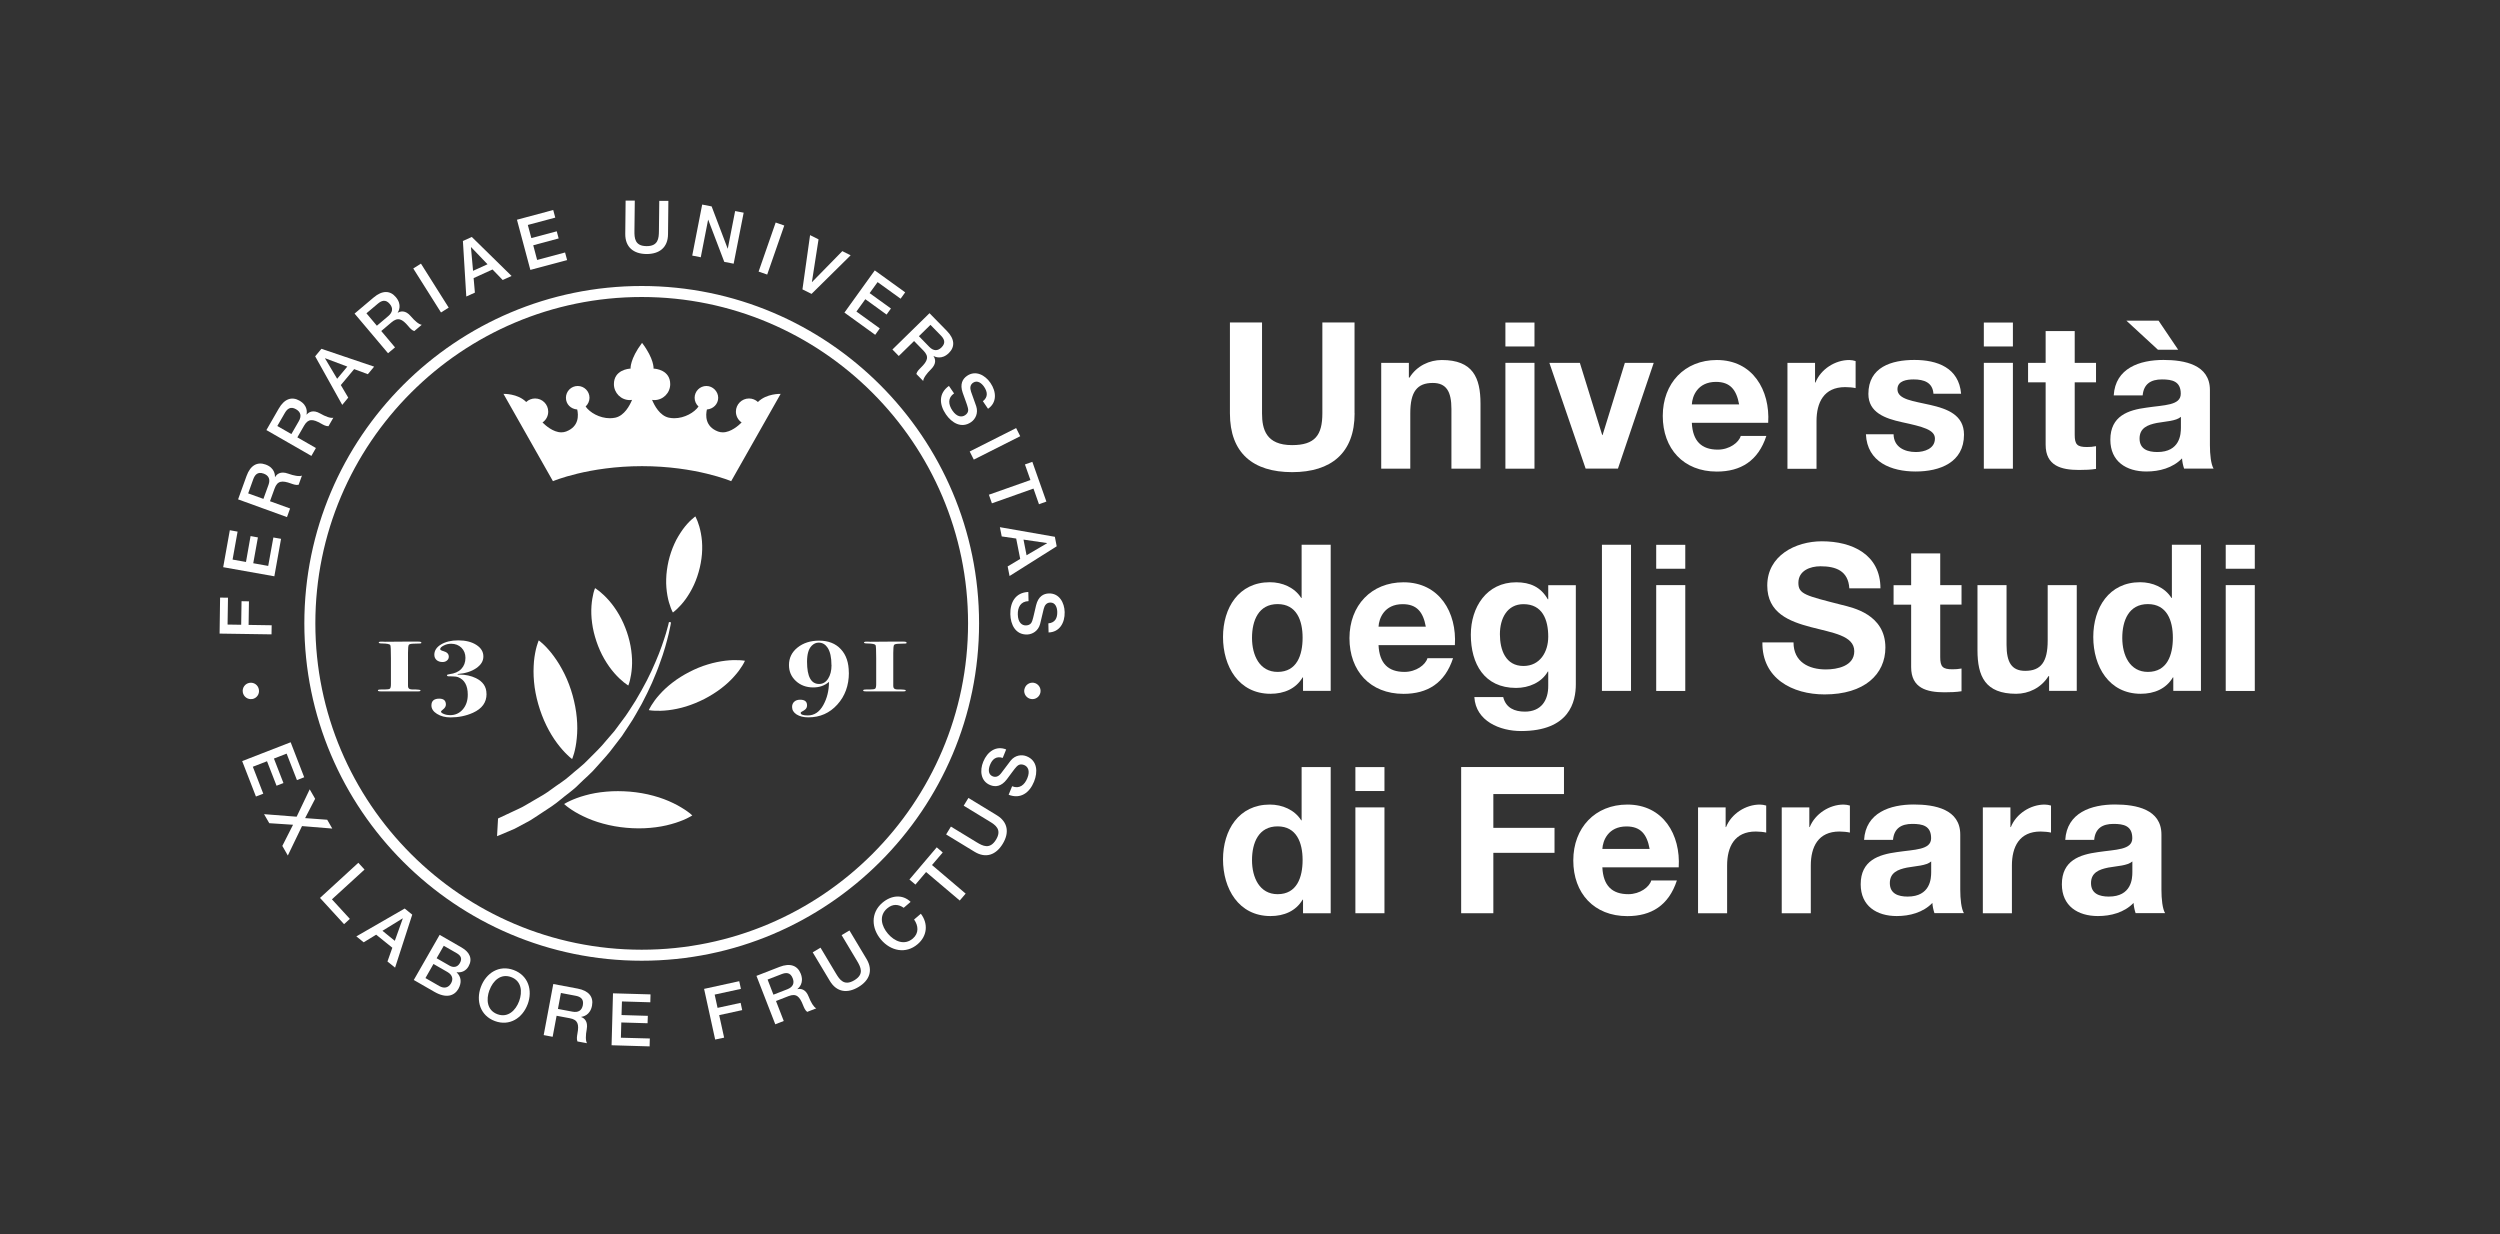 <?xml version="1.0" encoding="UTF-8"?><svg id="Livello_2" xmlns="http://www.w3.org/2000/svg" xmlns:xlink="http://www.w3.org/1999/xlink" viewBox="0 0 354.29 174.92"><rect x="0" y="0" width="354.29" height="174.92" fill="#333333" stroke="none"/><defs><clipPath id="clippath"><rect width="354.29" height="174.92" style="fill:none;"/></clipPath></defs><g id="Livello_1-2"><g style="clip-path:url(#clippath);"><path d="M90.94,42.09c-25.51,0-46.25,20.75-46.25,46.25s20.75,46.25,46.25,46.25,46.25-20.75,46.25-46.25-20.75-46.25-46.25-46.25m0,94.06c-26.36,0-47.81-21.44-47.81-47.81s21.45-47.81,47.81-47.81,47.81,21.45,47.81,47.81-21.45,47.81-47.81,47.81" style="fill:#fff;"/><path d="M95.09,88.21s-.08,.6-.33,1.63c-.25,1.03-.63,2.5-1.27,4.2-.29,.86-.69,1.77-1.09,2.73-.42,.96-.92,1.95-1.45,2.97-.58,.99-1.12,2.06-1.81,3.05-.33,.51-.67,1.02-1.01,1.53l-1.13,1.47c-.72,1.01-1.59,1.91-2.4,2.83-.79,.95-1.74,1.71-2.57,2.54-.82,.85-1.79,1.47-2.62,2.18-.83,.7-1.7,1.25-2.5,1.77-.81,.51-1.51,1.04-2.2,1.39-.69,.36-1.28,.68-1.78,.95-1.98,.86-2.49,1.05-2.49,1.05l.14-2.51s.3-.14,1.26-.59c.48-.22,1.06-.5,1.73-.81,.68-.3,1.36-.77,2.16-1.21,.79-.46,1.65-.93,2.47-1.56,.82-.62,1.79-1.18,2.62-1.94,.84-.75,1.81-1.44,2.61-2.31,.83-.84,1.72-1.67,2.47-2.61l1.18-1.37c.36-.48,.71-.96,1.06-1.43,.74-.93,1.32-1.94,1.94-2.88,.57-.97,1.11-1.91,1.58-2.83,.46-.92,.89-1.8,1.23-2.63,.72-1.65,1.18-3.08,1.49-4.08,.3-1,.42-1.59,.42-1.59l.29,.05Z" style="fill:#fff;"/><path d="M81.09,107.58s-.07-.05-.19-.15c-.12-.1-.3-.25-.5-.45-.41-.39-.93-.96-1.46-1.67-.53-.71-1.05-1.56-1.51-2.5-.46-.94-.85-1.97-1.15-3.02-.3-1.05-.51-2.13-.6-3.16-.05-.52-.07-1.02-.07-1.51,0-.48,.03-.95,.06-1.38,.04-.43,.1-.84,.17-1.2,.07-.36,.14-.68,.22-.95,.07-.26,.15-.48,.2-.62,.05-.15,.09-.22,.09-.22,0,0,.07,.05,.19,.15,.12,.1,.3,.25,.5,.44,.2,.19,.44,.43,.69,.72,.25,.28,.51,.6,.77,.96,.26,.36,.53,.75,.78,1.17,.25,.42,.5,.87,.73,1.34,.46,.94,.85,1.97,1.14,3.02,.29,1.05,.5,2.13,.59,3.16,.1,1.03,.09,2.02,0,2.89-.08,.87-.23,1.61-.38,2.14-.07,.26-.15,.48-.2,.62-.05,.15-.09,.22-.09,.22" style="fill:#fff;"/><path d="M79.95,113.94s.08-.05,.22-.13c.14-.07,.35-.2,.61-.31,.53-.25,1.27-.54,2.15-.78,.88-.25,1.9-.44,2.99-.53,1.08-.1,2.23-.09,3.36,0,1.14,.1,2.26,.29,3.31,.58,1.05,.28,2.01,.65,2.83,1.05,.41,.2,.79,.4,1.11,.6,.33,.2,.62,.38,.85,.55,.24,.16,.42,.32,.54,.42,.12,.1,.19,.17,.19,.17,0,0-.08,.05-.22,.13-.14,.07-.35,.2-.61,.32-.26,.13-.58,.26-.94,.39-.36,.14-.77,.27-1.21,.39-.88,.25-1.9,.44-2.99,.53-1.08,.1-2.23,.09-3.36-.01-1.14-.1-2.26-.3-3.31-.59-1.05-.28-2.01-.65-2.83-1.05-.82-.39-1.5-.81-1.97-1.15-.24-.16-.42-.32-.54-.42-.12-.1-.19-.16-.19-.16" style="fill:#fff;"/><path d="M84.32,83.34s.07,.04,.18,.12c.1,.08,.27,.19,.46,.34,.37,.3,.86,.75,1.35,1.31,.49,.56,.98,1.24,1.42,2,.44,.76,.81,1.6,1.11,2.46,.29,.86,.51,1.75,.62,2.61,.06,.43,.09,.85,.11,1.26,.02,.4,0,.8-.02,1.16-.05,.73-.17,1.36-.28,1.82-.05,.23-.12,.41-.16,.54-.04,.12-.07,.19-.07,.19,0,0-.07-.04-.18-.12-.1-.08-.27-.19-.46-.34-.38-.3-.86-.75-1.35-1.31-.24-.28-.49-.59-.73-.93-.24-.34-.47-.7-.69-1.08-.44-.76-.81-1.6-1.1-2.46-.29-.86-.51-1.75-.62-2.61-.12-.86-.14-1.69-.09-2.42,.05-.73,.17-1.36,.28-1.82,.05-.22,.12-.41,.16-.53,.04-.12,.07-.19,.07-.19" style="fill:#fff;"/><path d="M91.95,100.63s.03-.07,.09-.19c.07-.11,.15-.29,.28-.49,.25-.41,.63-.95,1.14-1.51,.5-.57,1.13-1.16,1.85-1.71,.72-.56,1.53-1.06,2.38-1.5,.85-.44,1.74-.81,2.62-1.07,.44-.13,.87-.25,1.29-.33,.42-.09,.83-.15,1.22-.2,.77-.09,1.45-.1,1.95-.07,.25,0,.45,.04,.58,.05,.14,.01,.22,.03,.22,.03,0,0-.03,.07-.09,.19-.06,.11-.15,.3-.28,.5-.25,.41-.63,.95-1.14,1.51-.25,.28-.53,.58-.84,.86-.31,.29-.65,.57-1.01,.85-.72,.55-1.53,1.06-2.38,1.5-.85,.43-1.74,.8-2.62,1.07-.88,.27-1.74,.44-2.51,.53-.77,.09-1.45,.1-1.95,.07-.24,0-.45-.04-.58-.05-.14-.01-.21-.03-.21-.03" style="fill:#fff;"/><path d="M95.35,86.79s-.04-.06-.09-.18c-.05-.12-.14-.29-.21-.5-.16-.43-.35-1.02-.47-1.72s-.2-1.49-.17-2.32c.02-.83,.14-1.7,.33-2.55,.2-.85,.48-1.68,.83-2.45,.17-.38,.36-.75,.57-1.09,.2-.34,.42-.66,.62-.95,.42-.58,.86-1.05,1.2-1.36,.17-.16,.32-.28,.42-.36,.1-.08,.16-.13,.16-.13,0,0,.04,.06,.09,.18,.05,.12,.14,.29,.22,.5,.17,.43,.35,1.02,.48,1.72,.06,.35,.12,.72,.15,1.11,.03,.39,.04,.8,.03,1.21-.02,.83-.14,1.7-.34,2.55-.2,.85-.48,1.68-.83,2.44-.35,.76-.77,1.46-1.19,2.04-.42,.58-.86,1.05-1.19,1.36-.16,.16-.32,.28-.42,.37-.1,.08-.16,.13-.16,.13" style="fill:#fff;"/><path d="M90.98,66.06c7.63,0,12.64,2.13,12.64,2.13l7.01-12.37s-2-.08-3.22,1.15c-.34-.32-.79-.5-1.26-.5-1.03,0-1.86,.84-1.86,1.86,0,.62,.3,1.19,.81,1.54-.41,.41-1.51,1.4-2.67,1.4-.24,0-.46-.04-.68-.12-1.86-.71-1.75-2.32-1.57-3.12,.91-.07,1.6-.78,1.6-1.66s-.75-1.67-1.67-1.67-1.67,.75-1.67,1.67c0,.47,.2,.92,.55,1.24-.58,.84-1.97,1.66-3.44,1.66-.26,0-.52-.03-.77-.08-1.28-.28-2.04-1.72-2.37-2.52,.1,.02,.2,.03,.31,.03,1.25,0,2.26-1.01,2.26-2.26,0-2.01-2.09-2.2-2.36-2.2,0,0,.12-1.34-1.63-3.65h0c-1.74,2.31-1.63,3.65-1.63,3.65-.27,0-2.36,.19-2.36,2.2,0,1.25,1.01,2.26,2.26,2.26,.11,0,.21-.01,.31-.03-.33,.8-1.09,2.24-2.37,2.52-.25,.05-.51,.08-.77,.08-1.47,0-2.86-.82-3.44-1.66,.34-.32,.55-.77,.55-1.24,0-.92-.75-1.67-1.67-1.67s-1.67,.75-1.67,1.67,.69,1.59,1.6,1.66c.18,.8,.29,2.41-1.57,3.12-.22,.08-.45,.12-.68,.12-1.16,0-2.26-.99-2.67-1.4,.51-.35,.81-.91,.81-1.54,0-1.03-.84-1.86-1.86-1.86-.47,0-.92,.18-1.26,.5-1.22-1.23-3.22-1.15-3.22-1.15l7.01,12.37s5.01-2.13,12.64-2.13h0Z" style="fill:#fff;"/><path d="M59.72,91.07c0,.07-.05,.11-.16,.12-.03,0-.36,.01-.97,.03-.38,.01-.61,.07-.67,.19-.06,.11-.1,.48-.1,1.11v4.66c0,.15,.02,.26,.07,.32,.07,.14,.27,.21,.6,.21h.42l.42,.03c.18,.01,.26,.05,.26,.11,0,.09-.1,.13-.31,.13h-5.31c-.28,0-.42-.04-.42-.13,0-.06,.05-.1,.15-.12,.1-.02,.37-.02,.83-.02,.39,0,.64-.04,.73-.12,.09-.08,.14-.29,.14-.62v-3.7c0-1.14-.03-1.76-.09-1.85-.09-.14-.47-.22-1.12-.23-.35,0-.52-.04-.52-.13,0-.1,.17-.14,.5-.13l.37,.02,2.49-.02h2.28c.27,0,.4,.05,.4,.14" style="fill:#fff;"/><path d="M68.95,98.36c0,1.19-.64,2.07-1.92,2.65-.98,.44-2.04,.66-3.19,.66-.74,0-1.38-.17-1.91-.5-.53-.33-.79-.73-.79-1.2,0-.64,.37-.96,1.11-.96,.63,0,.94,.28,.94,.84,0,.26-.15,.5-.43,.71-.17,.13-.26,.23-.26,.29,0,.12,.14,.23,.42,.34,.28,.11,.57,.16,.86,.16,.73,0,1.33-.27,1.8-.81s.71-1.24,.71-2.09c0-1.3-.46-2.13-1.38-2.49-.2-.07-.54-.11-1.01-.11h-.23c-.22,0-.33-.05-.33-.15,0-.08,.12-.13,.36-.16,.72-.09,1.28-.33,1.67-.74,.39-.41,.59-.93,.59-1.57,0-.58-.19-1.06-.57-1.44-.38-.37-.87-.56-1.46-.56-.36,0-.71,.08-1.04,.25-.34,.17-.51,.34-.51,.51,0,.11,.16,.21,.47,.29,.5,.14,.75,.4,.75,.78,0,.22-.08,.4-.25,.54-.17,.15-.38,.22-.63,.22-.35,0-.63-.09-.85-.28-.21-.19-.32-.44-.32-.75,0-.59,.32-1.08,.95-1.46,.63-.38,1.44-.58,2.43-.58,1.04,0,1.9,.21,2.57,.64,.67,.43,1,.97,1,1.64s-.34,1.2-1.02,1.67c-.68,.46-1.55,.74-2.62,.82v.08h.26c.86,0,1.63,.17,2.32,.5,1,.49,1.5,1.22,1.5,2.22" style="fill:#fff;"/><path d="M117.83,94.25c0-1.09-.18-1.9-.54-2.45-.32-.48-.74-.73-1.27-.73-.37,0-.7,.15-.99,.44-.44,.44-.66,1.2-.66,2.27,0,2.1,.57,3.15,1.71,3.15,.52,0,.95-.25,1.27-.74,.32-.49,.49-1.14,.49-1.94m2.46,1.09c0,1.8-.55,3.31-1.64,4.51-1.09,1.21-2.46,1.81-4.1,1.81-.69,0-1.24-.14-1.67-.41-.42-.27-.64-.63-.64-1.06,0-.31,.1-.56,.31-.75,.21-.19,.49-.28,.83-.28,.65,0,.98,.26,.98,.79,0,.24-.08,.43-.23,.57-.08,.09-.27,.21-.57,.37-.07,.03-.1,.08-.1,.14,0,.24,.34,.36,1.01,.36,.92,0,1.65-.49,2.19-1.46s.81-2.07,.81-3.3c-.6,.53-1.35,.79-2.23,.79-.99,0-1.81-.31-2.46-.91-.66-.61-.98-1.36-.98-2.26,0-1,.4-1.83,1.21-2.48,.81-.65,1.83-.98,3.06-.98,1.3,0,2.33,.4,3.08,1.21,.76,.81,1.13,1.92,1.13,3.33" style="fill:#fff;"/><path d="M128.49,91.08c0,.07-.05,.11-.16,.12-.03,0-.36,.01-.97,.03-.38,.01-.61,.07-.67,.19-.06,.11-.1,.48-.1,1.1v4.66c0,.15,.02,.26,.07,.32,.07,.14,.27,.21,.6,.21h.42l.42,.03c.18,.01,.26,.05,.26,.11,0,.09-.1,.13-.31,.13h-5.31c-.28,0-.42-.04-.42-.13,0-.06,.05-.1,.15-.12,.1-.02,.37-.02,.83-.02,.39,0,.64-.04,.73-.12,.09-.08,.14-.29,.14-.62v-3.7c0-1.14-.03-1.76-.09-1.85-.09-.14-.46-.22-1.12-.23-.35,0-.52-.04-.52-.13,0-.1,.17-.14,.5-.13l.36,.02,2.49-.02h2.28c.26,0,.4,.05,.4,.14" style="fill:#fff;"/><polygon points="31.12 89.79 31.19 84.69 32.31 84.7 32.25 88.51 34.18 88.54 34.23 85.2 35.28 85.22 35.23 88.56 38.5 88.61 38.48 89.9 31.12 89.79" style="fill:#fff;"/><polygon points="31.63 80.38 32.57 75.14 33.67 75.34 32.96 79.3 34.86 79.64 35.51 75.97 36.55 76.16 35.89 79.82 38.01 80.2 38.74 76.17 39.83 76.36 38.88 81.67 31.63 80.38" style="fill:#fff;"/><path d="M33.74,70.77l1.2-3.32c.55-1.52,1.53-2.04,2.7-1.62,1.33,.48,1.33,1.53,1.33,1.78h.02c.21-.39,.74-.89,1.84-.49,.81,.29,1.58,.44,1.96,.28l-.47,1.3c-.37,.08-.74-.06-1.08-.18-1.27-.46-1.93-.4-2.33,.72l-.65,1.79,2.85,1.03-.44,1.22-6.92-2.51Zm3.59-.07l.72-1.99c.28-.77,.05-1.32-.68-1.59-.88-.32-1.26,.19-1.49,.82l-.71,1.98,2.16,.78Z" style="fill:#fff;"/><path d="M37.74,60.97l1.76-3.06c.8-1.4,1.86-1.75,2.94-1.13,1.23,.7,1.05,1.74,1,1.98h.02c.27-.34,.89-.75,1.9-.17,.74,.43,1.49,.71,1.88,.61l-.69,1.2c-.38,.01-.72-.19-1.04-.37-1.17-.67-1.83-.73-2.42,.3l-.95,1.65,2.63,1.51-.64,1.12-6.39-3.67Zm3.55,.55l1.06-1.84c.41-.71,.28-1.29-.39-1.68-.81-.47-1.28-.03-1.61,.55l-1.05,1.82,2,1.15Z" style="fill:#fff;"/><path d="M44.67,50.49l.88-1.06,7.47,2.53-.89,1.07-1.94-.72-1.89,2.26,1.05,1.78-.85,1.03-3.84-6.89Zm3.11,3.19l1.44-1.73-3.14-1.18-.02,.02,1.72,2.89Z" style="fill:#fff;"/><path d="M50.26,44.43l2.69-2.27c1.23-1.04,2.35-1.01,3.15-.05,.91,1.08,.39,1.99,.26,2.2v.02c.39-.24,1.1-.41,1.85,.48,.55,.65,1.15,1.17,1.56,1.22l-1.06,.89c-.36-.12-.62-.42-.85-.7-.87-1.03-1.47-1.31-2.38-.54l-1.45,1.23,1.95,2.32-.99,.83-4.75-5.63Zm3.15,1.73l1.62-1.37c.62-.53,.71-1.12,.21-1.71-.6-.72-1.19-.47-1.71-.03l-1.6,1.35,1.48,1.76Z" style="fill:#fff;"/><rect x="60.43" y="37.14" width="1.29" height="7.37" transform="translate(-12.36 38.86) rotate(-32.23)" style="fill:#fff;"/><path d="M65.61,34.15l1.25-.57,5.64,5.53-1.26,.57-1.44-1.49-2.68,1.22,.18,2.06-1.22,.55-.48-7.88Zm1.43,4.23l2.05-.93-2.32-2.42h-.03s.3,3.36,.3,3.36Z" style="fill:#fff;"/><polygon points="73.26 31.14 78.4 29.76 78.69 30.84 74.8 31.88 75.3 33.74 78.9 32.78 79.17 33.79 75.57 34.76 76.12 36.84 80.08 35.78 80.37 36.86 75.16 38.25 73.26 31.14" style="fill:#fff;"/><path d="M88.67,28.43h1.29s-.05,4.3-.05,4.3c-.01,.99,.04,2.14,1.71,2.15,1.67,.02,1.75-1.13,1.76-2.12l.05-4.29h1.29s-.05,4.73-.05,4.73c-.02,1.89-1.24,2.81-3.06,2.8-1.82-.02-3.02-.97-3-2.86l.05-4.71Z" style="fill:#fff;"/><polygon points="99.51 28.99 100.85 29.25 103.12 35.23 103.14 35.23 104.18 29.91 105.39 30.14 103.97 37.37 102.64 37.11 100.37 31.15 100.35 31.14 99.31 36.46 98.1 36.22 99.51 28.99" style="fill:#fff;"/><rect x="105.65" y="34.58" width="7.36" height="1.29" transform="translate(40.12 126.9) rotate(-70.81)" style="fill:#fff;"/><polygon points="114.8 33.32 116 33.92 115.06 39.96 115.08 39.97 119.37 35.59 120.55 36.18 115.01 41.65 113.72 41.01 114.8 33.32" style="fill:#fff;"/><polygon points="123.97 38.32 128.28 41.43 127.63 42.33 124.37 39.98 123.24 41.54 126.26 43.72 125.64 44.58 122.63 42.4 121.37 44.15 124.68 46.54 124.03 47.45 119.67 44.3 123.97 38.32" style="fill:#fff;"/><path d="M131.71,44.37l2.47,2.52c1.13,1.15,1.18,2.26,.29,3.14-1.01,.99-1.96,.54-2.18,.42h-.01c.27,.38,.49,1.07-.35,1.89-.61,.6-1.08,1.24-1.1,1.65l-.97-.99c.09-.36,.38-.64,.64-.9,.96-.94,1.2-1.56,.37-2.41l-1.33-1.36-2.17,2.12-.9-.92,5.26-5.15Zm-1.49,3.27l1.48,1.52c.57,.58,1.17,.62,1.72,.08,.67-.66,.38-1.22-.09-1.7l-1.47-1.5-1.64,1.61Z" style="fill:#fff;"/><path d="M135.22,55.74c-.94,.64-.83,1.58-.25,2.44,.64,.94,1.34,.97,1.8,.66,.47-.32,.48-.7,.4-1.02-.13-.54-.4-1.17-.74-2.16-.43-1.23-.01-1.97,.62-2.4,1.22-.83,2.56-.1,3.31,1,.87,1.27,.93,2.8-.34,3.67l-.73-1.07c.75-.59,.67-1.31,.17-2.05-.34-.49-.94-.99-1.56-.57-.42,.29-.46,.74-.29,1.26,.04,.11,.61,1.7,.74,2.08,.31,.97-.11,1.82-.74,2.25-1.36,.93-2.73,.1-3.56-1.11-.95-1.39-1.06-2.97,.43-4.03l.73,1.07Z" style="fill:#fff;"/><rect x="137.32" y="62.25" width="7.37" height="1.29" transform="translate(-13.22 70.23) rotate(-26.76)" style="fill:#fff;"/><polygon points="146.3 65.45 148.29 71.08 147.24 71.46 146.46 69.24 140.57 71.33 140.14 70.11 146.03 68.03 145.25 65.82 146.3 65.45" style="fill:#fff;"/><path d="M149.49,76.07l.26,1.35-6.68,4.21-.27-1.36,1.78-1.06-.57-2.89-2.05-.3-.26-1.31,7.78,1.36Zm-4.44,.41l.43,2.21,2.9-1.7v-.03s-3.33-.49-3.33-.49Z" style="fill:#fff;"/><path d="M145.77,85.19c-1.14,.03-1.56,.88-1.53,1.91,.03,1.14,.6,1.55,1.15,1.53,.57-.01,.79-.33,.89-.63,.18-.52,.3-1.2,.55-2.22,.31-1.27,1.06-1.66,1.82-1.68,1.47-.04,2.2,1.31,2.23,2.64,.04,1.54-.74,2.85-2.28,2.89l-.03-1.29c.95-.09,1.28-.74,1.26-1.62-.01-.6-.25-1.35-.99-1.33-.52,.01-.8,.37-.93,.9-.03,.11-.41,1.76-.51,2.14-.26,.98-1.08,1.47-1.84,1.49-1.65,.04-2.35-1.41-2.38-2.88-.04-1.68,.73-3.07,2.55-3.15l.03,1.29Z" style="fill:#fff;"/><path d="M35.75,99.06c-.63,.11-1.23-.31-1.34-.95-.11-.64,.32-1.24,.95-1.34,.63-.11,1.23,.32,1.33,.96,.11,.64-.31,1.23-.95,1.34" style="fill:#fff;"/><path d="M145.17,97.72c.11-.64,.7-1.06,1.33-.96,.63,.11,1.06,.71,.95,1.35-.11,.64-.71,1.06-1.34,.95-.63-.11-1.05-.7-.95-1.34" style="fill:#fff;"/><polygon points="41.19 105.19 43.11 110.15 42.08 110.55 40.62 106.8 38.82 107.5 40.17 110.97 39.19 111.35 37.84 107.88 35.83 108.66 37.31 112.48 36.27 112.88 34.32 107.86 41.19 105.19" style="fill:#fff;"/><polygon points="43.89 111.86 44.66 113.2 43.24 115.94 46.37 116.17 47.09 117.42 42.8 117.07 40.79 121.24 40.01 119.88 41.53 116.88 38.16 116.66 37.42 115.38 42.04 115.74 43.89 111.86" style="fill:#fff;"/><polygon points="50.78 122.27 51.66 123.23 47.04 127.45 49.58 130.22 48.76 130.97 45.35 127.25 50.78 122.27" style="fill:#fff;"/><path d="M57.35,128.75l1.07,.87-2.43,7.51-1.08-.87,.69-1.95-2.29-1.85-1.77,1.08-1.04-.84,6.84-3.94Zm-3.15,3.16l1.75,1.42,1.13-3.16-.02-.02-2.86,1.76Z" style="fill:#fff;"/><path d="M62.3,132.48l3.11,1.79c1.15,.66,1.6,1.61,.99,2.68-.37,.64-.97,.92-1.69,.83v.02c.67,.62,.74,1.47,.25,2.34-.58,1-1.72,1.38-3.38,.43l-2.94-1.69,3.66-6.39Zm-2.02,6.12l1.98,1.14c.68,.39,1.29,.25,1.66-.39,.36-.63,.17-1.21-.51-1.6l-1.98-1.14-1.14,2Zm1.6-2.8l1.83,1.05c.54,.31,1.12,.23,1.45-.35,.37-.64,.17-1.07-.44-1.42l-1.83-1.05-1.01,1.76Z" style="fill:#fff;"/><path d="M74.78,142.31c-.73,1.97-2.58,3.16-4.65,2.39-2.07-.77-2.71-2.87-1.98-4.84,.73-1.97,2.58-3.16,4.65-2.39,2.07,.77,2.71,2.87,1.98,4.85m-5.42-2c-.49,1.33-.35,2.86,1.13,3.41,1.48,.55,2.59-.53,3.08-1.85,.49-1.33,.35-2.86-1.13-3.41-1.48-.55-2.59,.53-3.07,1.85" style="fill:#fff;"/><path d="M78.41,139.45l3.46,.65c1.58,.3,2.26,1.18,2.03,2.41-.26,1.39-1.29,1.56-1.54,1.6v.02c.42,.14,1,.59,.79,1.73-.16,.84-.18,1.64,.04,1.98l-1.36-.25c-.13-.35-.06-.75,0-1.1,.25-1.33,.08-1.97-1.08-2.19l-1.87-.35-.56,2.98-1.27-.24,1.36-7.24Zm.65,3.53l2.08,.39c.8,.15,1.31-.16,1.46-.92,.17-.92-.39-1.22-1.05-1.34l-2.06-.39-.42,2.26Z" style="fill:#fff;"/><polygon points="86.87 140.77 92.19 140.92 92.16 142.04 88.14 141.92 88.08 143.85 91.81 143.96 91.77 145.01 88.05 144.9 87.99 147.06 92.09 147.17 92.06 148.29 86.67 148.13 86.87 140.77" style="fill:#fff;"/><polygon points="99.78 140.14 104.76 139.05 105 140.14 101.28 140.95 101.69 142.83 104.96 142.12 105.18 143.15 101.92 143.86 102.62 147.05 101.35 147.32 99.78 140.14" style="fill:#fff;"/><path d="M107.19,138.3l3.29-1.28c1.5-.58,2.54-.19,3,.97,.51,1.32-.27,2.01-.47,2.17v.02c.45-.1,1.17-.03,1.59,1.06,.31,.8,.71,1.48,1.08,1.66l-1.29,.5c-.3-.23-.44-.6-.58-.94-.49-1.26-.97-1.72-2.07-1.29l-1.77,.69,1.1,2.83-1.2,.47-2.67-6.87Zm2.42,2.66l1.98-.77c.76-.3,1.03-.83,.75-1.55-.34-.88-.97-.83-1.6-.58l-1.96,.76,.83,2.15Z" style="fill:#fff;"/><path d="M115.17,134.96l1.11-.66,2.2,3.68c.51,.85,1.15,1.8,2.59,.94,1.44-.86,.9-1.87,.4-2.72l-2.2-3.68,1.11-.66,2.42,4.04c.97,1.62,.41,3.05-1.15,3.98-1.56,.93-3.08,.75-4.05-.87l-2.42-4.04Z" style="fill:#fff;"/><path d="M128.07,128.65c-.71-.5-1.53-.61-2.35,.09-1.2,1.03-.8,2.52,.12,3.59,.92,1.07,2.33,1.7,3.53,.67,.87-.75,.79-1.81,.17-2.69l.96-.82c1.07,1.41,.91,3.15-.45,4.31-1.68,1.44-3.82,.97-5.19-.63-1.37-1.6-1.5-3.79,.18-5.23,1.27-1.08,2.86-1.24,4.01-.13l-.98,.84Z" style="fill:#fff;"/><polygon points="128.88 124.64 132.75 120.08 133.6 120.81 132.08 122.59 136.85 126.64 136.01 127.62 131.24 123.58 129.73 125.36 128.88 124.64" style="fill:#fff;"/><path d="M134.09,118.24l.67-1.1,3.66,2.23c.85,.51,1.85,1.06,2.73-.37,.87-1.43-.07-2.08-.92-2.59l-3.66-2.23,.67-1.1,4.02,2.45c1.61,.98,1.79,2.5,.84,4.06-.95,1.56-2.38,2.1-3.99,1.12l-4.02-2.45Z" style="fill:#fff;"/><path d="M143.42,111.42c1.05,.43,1.78-.18,2.17-1.14,.43-1.05,.07-1.65-.45-1.86-.53-.21-.85-.01-1.07,.22-.38,.4-.75,.98-1.39,1.81-.79,1.04-1.64,1.1-2.35,.81-1.37-.55-1.5-2.08-.99-3.31,.58-1.43,1.82-2.32,3.25-1.74l-.49,1.2c-.9-.3-1.47,.16-1.8,.99-.23,.56-.31,1.34,.38,1.62,.48,.19,.88-.02,1.21-.46,.07-.09,1.08-1.45,1.33-1.76,.63-.79,1.57-.91,2.28-.62,1.53,.62,1.59,2.23,1.04,3.59-.63,1.56-1.89,2.52-3.6,1.86l.49-1.2Z" style="fill:#fff;"/><path d="M191.97,58.58c0,5.6-3.31,8.33-8.85,8.33s-8.82-2.7-8.82-8.33v-12.88h4.55v12.88c0,2.26,.58,4.5,4.26,4.5,3.25,0,4.29-1.42,4.29-4.5v-12.88h4.56v12.88Z" style="fill:#fff;"/><path d="M195.74,51.42h3.92v2.09h.09c1.04-1.68,2.84-2.49,4.58-2.49,4.38,0,5.48,2.47,5.48,6.18v9.22h-4.12v-8.47c0-2.46-.72-3.68-2.64-3.68-2.23,0-3.19,1.25-3.19,4.29v7.86h-4.12v-15Z" style="fill:#fff;"/><path d="M217.46,49.1h-4.12v-3.39h4.12v3.39Zm-4.12,2.32h4.12v15h-4.12v-15Z" style="fill:#fff;"/><polygon points="229.29 66.41 224.71 66.41 219.57 51.42 223.89 51.42 227.06 61.66 227.11 61.66 230.27 51.42 234.36 51.42 229.29 66.41" style="fill:#fff;"/><path d="M239.76,59.92c.12,2.61,1.39,3.8,3.68,3.8,1.65,0,2.99-1.01,3.25-1.94h3.63c-1.16,3.54-3.63,5.05-7.02,5.05-4.73,0-7.66-3.25-7.66-7.89s3.1-7.92,7.66-7.92c5.1,0,7.57,4.29,7.28,8.9h-10.82Zm6.7-2.61c-.38-2.09-1.28-3.19-3.28-3.19-2.61,0-3.36,2.03-3.42,3.19h6.7Z" style="fill:#fff;"/><path d="M253.3,51.42h3.92v2.79h.06c.75-1.89,2.78-3.19,4.79-3.19,.29,0,.64,.06,.9,.15v3.83c-.38-.09-.99-.14-1.48-.14-3.02,0-4.06,2.18-4.06,4.82v6.76h-4.12v-15Z" style="fill:#fff;"/><path d="M268.35,61.54c.03,1.8,1.54,2.52,3.16,2.52,1.19,0,2.7-.46,2.7-1.91,0-1.25-1.71-1.68-4.67-2.32-2.38-.52-4.76-1.36-4.76-4,0-3.83,3.31-4.82,6.53-4.82s6.3,1.1,6.61,4.79h-3.92c-.11-1.6-1.33-2.03-2.81-2.03-.93,0-2.29,.17-2.29,1.39,0,1.48,2.32,1.68,4.67,2.23,2.41,.55,4.76,1.42,4.76,4.21,0,3.94-3.42,5.22-6.85,5.22s-6.87-1.31-7.05-5.28h3.92Z" style="fill:#fff;"/><path d="M285.26,49.1h-4.12v-3.39h4.12v3.39Zm-4.12,2.32h4.12v15h-4.12v-15Z" style="fill:#fff;"/><path d="M294.02,51.42h3.02v2.76h-3.02v7.43c0,1.39,.35,1.74,1.74,1.74,.43,0,.84-.03,1.28-.12v3.22c-.7,.12-1.6,.15-2.41,.15-2.52,0-4.73-.58-4.73-3.57v-8.85h-2.49v-2.76h2.49v-4.5h4.12v4.5Z" style="fill:#fff;"/><path d="M299.55,56.03c.23-3.86,3.68-5.02,7.05-5.02,2.99,0,6.58,.67,6.58,4.26v7.8c0,1.36,.15,2.73,.52,3.34h-4.18c-.15-.46-.26-.96-.29-1.45-1.31,1.36-3.22,1.86-5.05,1.86-2.84,0-5.11-1.42-5.11-4.5,0-3.39,2.55-4.21,5.11-4.55,2.52-.38,4.87-.29,4.87-1.97,0-1.77-1.22-2.03-2.67-2.03-1.57,0-2.58,.64-2.73,2.26h-4.12Zm1.8-10.59h4.55l2.78,4.12h-2.87l-4.47-4.12Zm7.72,13.63c-.7,.61-2.15,.64-3.42,.87-1.28,.26-2.44,.7-2.44,2.21s1.19,1.91,2.52,1.91c3.22,0,3.34-2.55,3.34-3.45v-1.54Z" style="fill:#fff;"/><path d="M184.66,96h-.06c-.96,1.62-2.64,2.32-4.55,2.32-4.52,0-6.73-3.89-6.73-8.04s2.23-7.77,6.64-7.77c1.77,0,3.51,.75,4.44,2.23h.06v-7.54h4.12v20.71h-3.92v-1.91Zm-3.6-10.39c-2.7,0-3.63,2.32-3.63,4.79s1.07,4.82,3.63,4.82c2.73,0,3.54-2.38,3.54-4.85s-.87-4.76-3.54-4.76" style="fill:#fff;"/><path d="M195.36,91.42c.12,2.61,1.39,3.8,3.68,3.8,1.65,0,2.99-1.01,3.25-1.94h3.63c-1.16,3.54-3.63,5.05-7.02,5.05-4.73,0-7.66-3.25-7.66-7.89s3.1-7.92,7.66-7.92c5.1,0,7.57,4.29,7.28,8.91h-10.82Zm6.7-2.61c-.38-2.09-1.28-3.19-3.28-3.19-2.61,0-3.36,2.03-3.42,3.19h6.7Z" style="fill:#fff;"/><path d="M223.32,96.96c0,2.47-.87,6.64-7.77,6.64-2.96,0-6.41-1.39-6.61-4.81h4.09c.38,1.54,1.62,2.06,3.07,2.06,2.29,0,3.34-1.57,3.31-3.71v-1.97h-.06c-.9,1.57-2.7,2.32-4.5,2.32-4.5,0-6.41-3.42-6.41-7.54,0-3.89,2.23-7.43,6.44-7.43,1.97,0,3.48,.67,4.47,2.41h.06v-2h3.91v14.04Zm-3.91-6.73c0-2.44-.84-4.61-3.51-4.61-2.32,0-3.34,2.03-3.34,4.26s.81,4.5,3.34,4.5c2.35,0,3.51-2,3.51-4.15" style="fill:#fff;"/><rect x="227.02" y="77.2" width="4.12" height="20.71" style="fill:#fff;"/><path d="M238.83,80.6h-4.12v-3.39h4.12v3.39Zm-4.12,2.32h4.12v15h-4.12v-15Z" style="fill:#fff;"/><path d="M254.17,91.04c0,2.76,2.15,3.83,4.58,3.83,1.6,0,4.03-.46,4.03-2.58,0-2.23-3.1-2.61-6.15-3.42-3.07-.81-6.18-2-6.18-5.89,0-4.24,4-6.27,7.74-6.27,4.32,0,8.3,1.89,8.3,6.67h-4.41c-.15-2.49-1.91-3.13-4.09-3.13-1.45,0-3.13,.61-3.13,2.35,0,1.6,.99,1.8,6.18,3.13,1.51,.38,6.15,1.33,6.15,6.04,0,3.8-2.99,6.64-8.61,6.64-4.58,0-8.88-2.26-8.82-7.37h4.41Z" style="fill:#fff;"/><path d="M274.96,82.92h3.02v2.76h-3.02v7.43c0,1.39,.35,1.74,1.74,1.74,.43,0,.84-.03,1.28-.11v3.22c-.7,.12-1.6,.15-2.41,.15-2.52,0-4.73-.58-4.73-3.57v-8.85h-2.49v-2.76h2.49v-4.5h4.12v4.5Z" style="fill:#fff;"/><path d="M294.31,97.91h-3.92v-2.09h-.09c-1.04,1.68-2.84,2.5-4.58,2.5-4.38,0-5.48-2.47-5.48-6.18v-9.22h4.12v8.47c0,2.46,.72,3.68,2.64,3.68,2.23,0,3.19-1.25,3.19-4.29v-7.86h4.12v15Z" style="fill:#fff;"/><path d="M307.99,96h-.06c-.96,1.62-2.64,2.32-4.55,2.32-4.52,0-6.73-3.89-6.73-8.04s2.23-7.77,6.64-7.77c1.77,0,3.51,.75,4.44,2.23h.06v-7.54h4.12v20.71h-3.92v-1.91Zm-3.6-10.39c-2.7,0-3.63,2.32-3.63,4.79s1.07,4.82,3.63,4.82c2.73,0,3.54-2.38,3.54-4.85s-.87-4.76-3.54-4.76" style="fill:#fff;"/><path d="M319.54,80.6h-4.12v-3.39h4.12v3.39Zm-4.12,2.32h4.12v15h-4.12v-15Z" style="fill:#fff;"/><path d="M184.66,127.5h-.06c-.96,1.62-2.64,2.32-4.55,2.32-4.52,0-6.73-3.89-6.73-8.03s2.23-7.77,6.64-7.77c1.77,0,3.51,.75,4.44,2.23h.06v-7.54h4.12v20.71h-3.92v-1.91Zm-3.6-10.39c-2.7,0-3.63,2.32-3.63,4.79s1.07,4.82,3.63,4.82c2.73,0,3.54-2.38,3.54-4.85s-.87-4.76-3.54-4.76" style="fill:#fff;"/><path d="M196.2,112.1h-4.12v-3.39h4.12v3.39Zm-4.12,2.32h4.12v15h-4.12v-15Z" style="fill:#fff;"/><polygon points="207.07 108.7 221.64 108.7 221.64 112.53 211.63 112.53 211.63 117.32 220.3 117.32 220.3 120.86 211.63 120.86 211.63 129.42 207.07 129.42 207.07 108.7" style="fill:#fff;"/><path d="M227.08,122.92c.12,2.61,1.39,3.8,3.68,3.8,1.65,0,2.99-1.02,3.25-1.94h3.63c-1.16,3.54-3.63,5.05-7.02,5.05-4.73,0-7.66-3.25-7.66-7.89s3.1-7.92,7.66-7.92c5.1,0,7.57,4.29,7.28,8.9h-10.82Zm6.7-2.61c-.38-2.09-1.28-3.19-3.28-3.19-2.61,0-3.36,2.03-3.42,3.19h6.7Z" style="fill:#fff;"/><path d="M240.63,114.42h3.92v2.79h.06c.75-1.89,2.78-3.19,4.79-3.19,.29,0,.64,.06,.9,.14v3.83c-.38-.09-.99-.15-1.48-.15-3.02,0-4.06,2.18-4.06,4.82v6.76h-4.12v-15Z" style="fill:#fff;"/><path d="M252.49,114.42h3.92v2.79h.06c.76-1.89,2.79-3.19,4.79-3.19,.29,0,.64,.06,.9,.14v3.83c-.38-.09-.99-.15-1.48-.15-3.02,0-4.06,2.18-4.06,4.82v6.76h-4.12v-15Z" style="fill:#fff;"/><path d="M264.17,119.03c.23-3.86,3.68-5.02,7.05-5.02,2.99,0,6.58,.67,6.58,4.26v7.8c0,1.36,.15,2.73,.52,3.34h-4.18c-.15-.46-.26-.96-.29-1.45-1.31,1.36-3.22,1.86-5.05,1.86-2.84,0-5.11-1.42-5.11-4.5,0-3.39,2.55-4.21,5.11-4.56,2.52-.38,4.87-.29,4.87-1.97,0-1.77-1.22-2.03-2.67-2.03-1.57,0-2.58,.64-2.73,2.26h-4.12Zm9.51,3.05c-.7,.61-2.15,.64-3.42,.87-1.28,.26-2.44,.7-2.44,2.2s1.19,1.91,2.52,1.91c3.22,0,3.34-2.55,3.34-3.45v-1.54Z" style="fill:#fff;"/><path d="M280.99,114.42h3.92v2.79h.06c.75-1.89,2.78-3.19,4.79-3.19,.29,0,.64,.06,.9,.14v3.83c-.38-.09-.99-.15-1.48-.15-3.02,0-4.06,2.18-4.06,4.82v6.76h-4.12v-15Z" style="fill:#fff;"/><path d="M292.68,119.03c.23-3.86,3.68-5.02,7.05-5.02,2.99,0,6.58,.67,6.58,4.26v7.8c0,1.36,.15,2.73,.52,3.34h-4.18c-.15-.46-.26-.96-.29-1.45-1.31,1.36-3.22,1.86-5.05,1.86-2.84,0-5.11-1.42-5.11-4.5,0-3.39,2.55-4.21,5.11-4.56,2.52-.38,4.87-.29,4.87-1.97,0-1.77-1.22-2.03-2.67-2.03-1.57,0-2.58,.64-2.73,2.26h-4.12Zm9.51,3.05c-.7,.61-2.15,.64-3.42,.87-1.28,.26-2.44,.7-2.44,2.2s1.19,1.91,2.52,1.91c3.22,0,3.34-2.55,3.34-3.45v-1.54Z" style="fill:#fff;"/></g></g></svg>